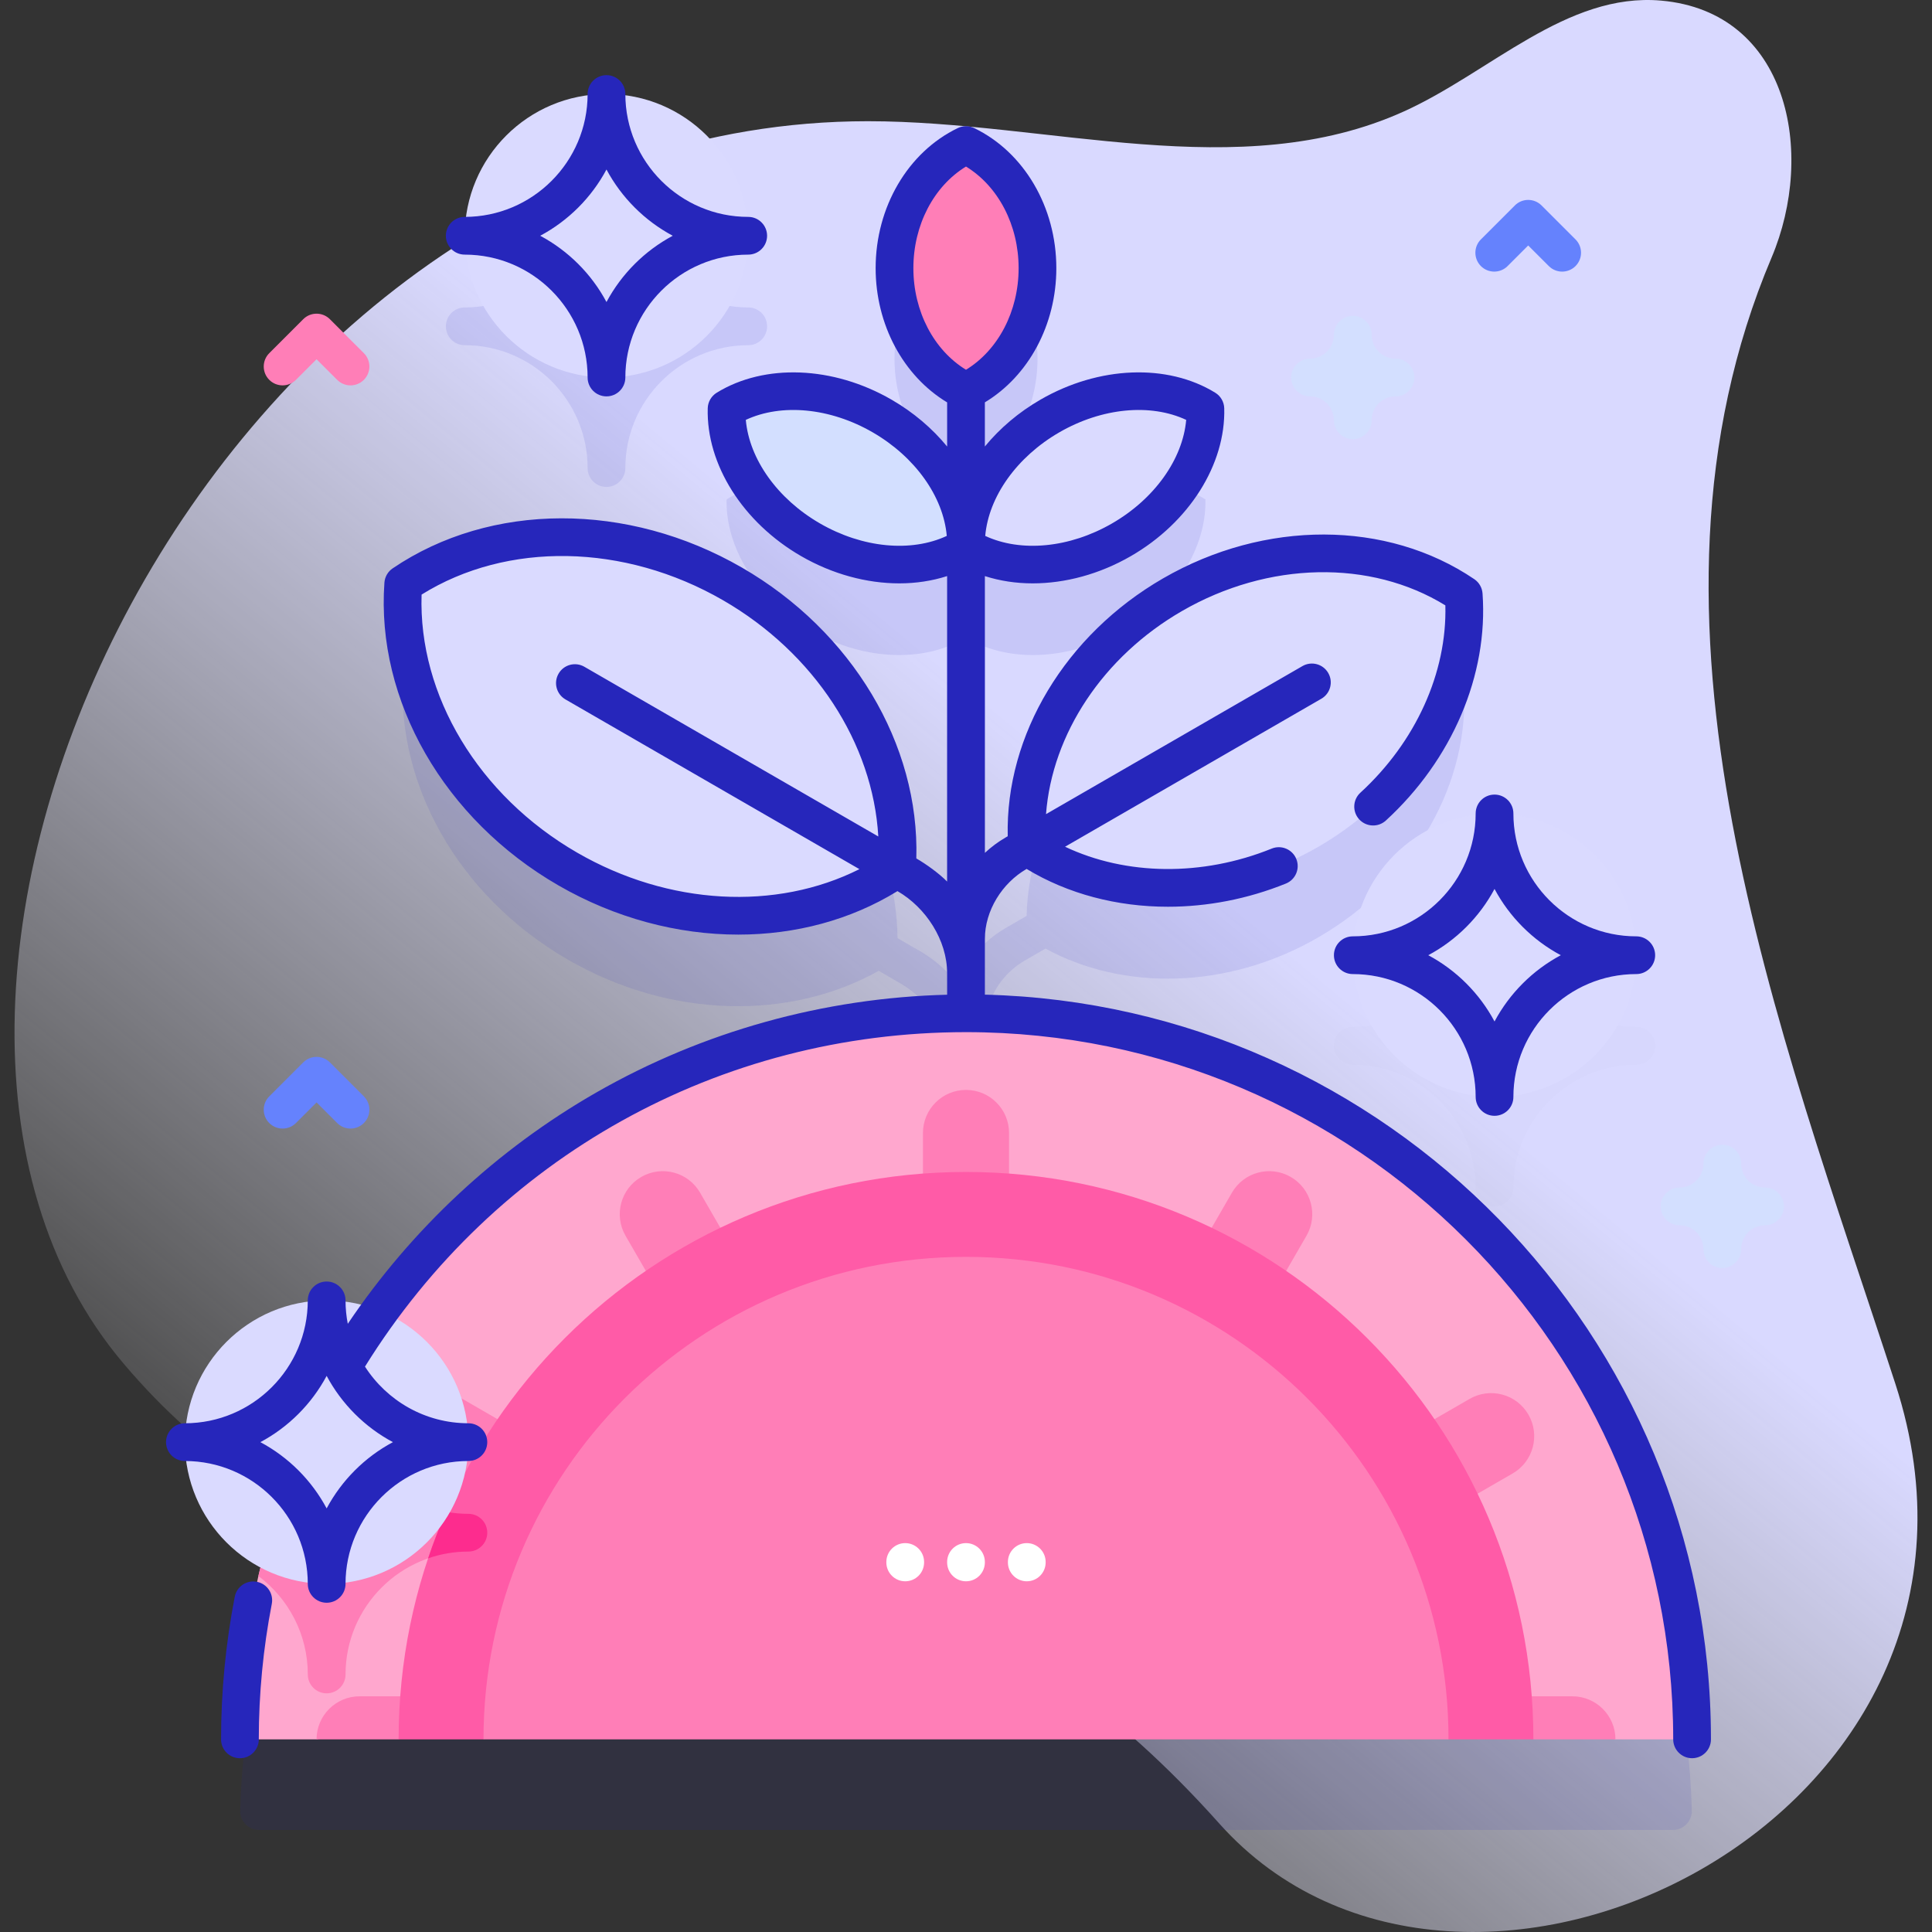 <svg width="140" height="140" viewBox="0 0 140 140" fill="none" xmlns="http://www.w3.org/2000/svg">
<rect x="0" y="0" width="140" height="140" fill="#333333" stroke="none"/>
<g clip-path="url(#clip0_1484_635)">
<path d="M137.342 100.266C128.921 74.43 117.252 44.945 128.372 18.672C131.604 11.037 129.58 0.858 120.372 0.044C113.519 -0.562 107.991 5.248 101.72 8.08C89.799 13.464 75.974 8.784 62.893 8.784C15.336 8.784 -13.867 71.918 8.967 98.825C32.624 126.702 57.196 97.262 88.364 132.152C106.04 151.939 147.599 131.732 137.342 100.266Z" fill="url(#paint0_linear_1484_635)"/>
<path opacity="0.1" d="M54.22 22.279C49.31 22.279 45.315 18.285 45.315 13.375C45.315 12.62 44.703 12.008 43.948 12.008C43.193 12.008 42.581 12.62 42.581 13.375C42.581 18.285 38.587 22.279 33.677 22.279C32.922 22.279 32.31 22.892 32.31 23.647C32.31 24.402 32.922 25.014 33.677 25.014C38.587 25.014 42.581 29.008 42.581 33.918C42.581 34.673 43.193 35.285 43.948 35.285C44.703 35.285 45.315 34.673 45.315 33.918C45.315 29.008 49.31 25.014 54.22 25.014C54.975 25.014 55.587 24.402 55.587 23.647C55.587 22.892 54.974 22.279 54.22 22.279V22.279Z" fill="#2626BB"/>
<path opacity="0.1" d="M71.368 80.007L71.368 74.602C71.368 72.549 72.473 70.637 74.25 69.611L75.76 68.739C81.371 71.802 88.945 71.727 95.52 67.93C102.64 63.82 106.561 56.53 106.067 49.663C100.363 45.794 92.089 45.545 84.969 49.656C78.394 53.452 74.542 59.975 74.392 66.371L72.883 67.243C72.331 67.561 71.826 67.941 71.368 68.365V46.86C74.217 47.936 77.928 47.603 81.264 45.677C85.167 43.424 87.441 39.644 87.347 36.186C84.398 34.373 79.987 34.452 76.084 36.705C74.017 37.898 72.412 39.524 71.368 41.302V34.066C73.663 32.334 75.181 29.368 75.181 25.994C75.181 21.98 73.044 18.543 69.999 17.075C66.957 18.543 64.82 21.98 64.82 25.994C64.82 29.37 66.34 32.337 68.634 34.069V41.304C67.59 39.525 65.984 37.899 63.917 36.705C60.014 34.452 55.603 34.373 52.654 36.186C52.56 39.644 54.834 43.424 58.737 45.677C62.073 47.603 65.785 47.936 68.634 46.859V70.445C68.051 69.855 67.387 69.338 66.652 68.913L65.04 67.982C64.951 60.684 60.582 53.208 53.075 48.874C45.026 44.226 35.671 44.508 29.221 48.882C28.663 56.647 33.096 64.889 41.146 69.536C48.652 73.87 57.312 73.916 63.673 70.35L65.285 71.281C67.35 72.473 68.632 74.695 68.633 77.079L68.633 80.007C40.673 80.721 18.136 103.246 17.405 131.201C17.384 131.97 18.005 132.604 18.773 132.604H121.228C121.997 132.604 122.617 131.97 122.597 131.201C121.865 103.245 99.328 80.72 71.368 80.007V80.007Z" fill="#2626BB"/>
<g opacity="0.1">
<path opacity="0.1" d="M118.571 74.413C113.661 74.413 109.666 70.419 109.666 65.509C109.666 64.754 109.054 64.142 108.299 64.142C107.544 64.142 106.932 64.754 106.932 65.509C106.932 70.419 102.938 74.413 98.028 74.413C97.273 74.413 96.661 75.025 96.661 75.78C96.661 76.535 97.273 77.148 98.028 77.148C102.938 77.148 106.932 81.142 106.932 86.052C106.932 86.807 107.544 87.419 108.299 87.419C109.054 87.419 109.666 86.807 109.666 86.052C109.666 81.142 113.661 77.148 118.571 77.148C119.326 77.148 119.938 76.535 119.938 75.78C119.938 75.025 119.326 74.413 118.571 74.413Z" fill="black"/>
<path opacity="0.1" d="M33.942 109.698C29.032 109.698 25.038 105.704 25.038 100.794C25.038 100.039 24.426 99.427 23.671 99.427C22.915 99.427 22.303 100.039 22.303 100.794C22.303 105.704 18.309 109.698 13.399 109.698C12.644 109.698 12.032 110.311 12.032 111.066C12.032 111.821 12.644 112.433 13.399 112.433C18.309 112.433 22.303 116.427 22.303 121.337C22.303 122.092 22.915 122.704 23.671 122.704C24.426 122.704 25.038 122.092 25.038 121.337C25.038 116.427 29.032 112.433 33.942 112.433C34.697 112.433 35.309 111.821 35.309 111.066C35.309 110.311 34.697 109.698 33.942 109.698Z" fill="black"/>
</g>
<path d="M63.917 30.142C67.815 32.393 70.093 36.176 69.998 39.637C67.05 41.447 62.635 41.365 58.737 39.115C54.834 36.862 52.56 33.081 52.654 29.624C55.603 27.81 60.014 27.889 63.917 30.142Z" fill="#D3DFFF"/>
<path d="M76.084 30.142C72.186 32.393 69.907 36.176 70.003 39.637C72.95 41.447 77.366 41.365 81.264 39.115C85.166 36.862 87.441 33.081 87.347 29.624C84.397 27.81 79.986 27.889 76.084 30.142Z" fill="#DADAFF"/>
<path d="M75.18 19.431C75.18 23.44 73.043 26.883 69.998 28.35C66.957 26.883 64.82 23.44 64.82 19.431C64.82 15.418 66.957 11.98 69.998 10.513C73.043 11.98 75.18 15.418 75.18 19.431Z" fill="#FF7EB7"/>
<path d="M53.075 42.311C61.115 46.953 65.558 55.201 64.995 62.973C58.55 67.34 49.186 67.616 41.146 62.974C33.096 58.326 28.662 50.084 29.221 42.319C35.67 37.945 45.025 37.663 53.075 42.311V42.311Z" fill="#DADAFF"/>
<path d="M84.969 43.093C77.858 47.199 73.929 54.493 74.427 61.368C80.127 65.23 88.409 65.474 95.52 61.368C102.64 57.258 106.561 49.968 106.067 43.101C100.363 39.232 92.089 38.983 84.969 43.093Z" fill="#DADAFF"/>
<path d="M70 73.427C40.942 73.427 17.386 96.983 17.386 126.041H22.939L28.885 124.674H111.115L117.061 126.041H122.615C122.614 96.983 99.058 73.427 70 73.427Z" fill="#FFA7CE"/>
<path d="M35.309 111.065C35.309 111.82 34.697 112.432 33.942 112.432C29.031 112.432 25.039 116.427 25.039 121.338C25.039 122.093 24.427 122.705 23.672 122.705C22.915 122.705 22.305 122.093 22.305 121.338C22.305 118.423 20.896 115.828 18.723 114.204C19.912 109.028 21.864 104.147 24.459 99.679C24.809 99.925 25.039 100.332 25.039 100.795C25.039 105.703 29.031 109.698 33.942 109.698C34.697 109.698 35.309 110.31 35.309 111.065Z" fill="#FF7EB7"/>
<path d="M113.941 122.921H93.285C90.093 122.921 88.961 118.696 91.725 117.1L109.614 106.771C111.106 105.91 111.618 104.002 110.756 102.51C109.895 101.018 107.987 100.507 106.495 101.368L88.606 111.697C85.842 113.293 82.748 110.199 84.344 107.436L94.673 89.546C95.534 88.054 95.023 86.146 93.531 85.285C92.039 84.424 90.131 84.935 89.27 86.427L78.941 104.316C77.345 107.08 73.12 105.948 73.12 102.756V82.1C73.12 80.377 71.723 78.98 70 78.98C68.277 78.98 66.881 80.377 66.881 82.1V102.756C66.881 105.948 62.655 107.08 61.059 104.316L50.731 86.427C49.87 84.935 47.962 84.424 46.47 85.285C44.977 86.146 44.467 88.054 45.328 89.546L55.656 107.436C57.252 110.199 54.159 113.293 51.395 111.697L33.506 101.368C32.014 100.507 30.106 101.018 29.244 102.51C28.383 104.002 28.894 105.91 30.386 106.771L48.276 117.1C51.04 118.696 49.908 122.921 46.716 122.921H26.058C24.335 122.921 22.939 124.318 22.939 126.041H28.884L30.252 124.674H109.748L111.115 126.041H117.061C117.061 124.318 115.664 122.921 113.941 122.921V122.921Z" fill="#FF7EB7"/>
<path d="M70 84.925C47.293 84.925 28.885 103.333 28.885 126.041H35.036L36.934 124.674H103.224L104.964 126.041H111.115C111.116 103.333 92.707 84.925 70 84.925Z" fill="#FF5BA7"/>
<path d="M35.309 111.065C35.309 111.82 34.697 112.432 33.942 112.432C32.92 112.432 31.935 112.604 31.022 112.924C31.407 111.776 31.845 110.652 32.326 109.55C32.851 109.648 33.39 109.698 33.942 109.698C34.697 109.698 35.309 110.31 35.309 111.065V111.065Z" fill="#FD2C8E"/>
<path d="M104.965 126.041H35.036C35.036 106.731 50.69 91.077 70 91.077C89.31 91.077 104.965 106.731 104.965 126.041Z" fill="#FF7EB7"/>
<path d="M108.299 79.489C113.972 79.489 118.571 74.891 118.571 69.218C118.571 63.545 113.972 58.947 108.299 58.947C102.626 58.947 98.028 63.545 98.028 69.218C98.028 74.891 102.626 79.489 108.299 79.489Z" fill="#DADAFF"/>
<path d="M23.67 114.775C29.343 114.775 33.942 110.176 33.942 104.503C33.942 98.83 29.343 94.232 23.67 94.232C17.998 94.232 13.399 98.83 13.399 104.503C13.399 110.176 17.998 114.775 23.67 114.775Z" fill="#DADAFF"/>
<path d="M74.404 111.82C73.649 111.82 73.037 112.433 73.037 113.187V113.219C73.037 113.974 73.649 114.586 74.404 114.586C75.159 114.586 75.772 113.974 75.772 113.219V113.187C75.772 112.433 75.159 111.82 74.404 111.82Z" fill="white"/>
<path d="M70 111.82C69.245 111.82 68.633 112.433 68.633 113.187V113.219C68.633 113.974 69.245 114.586 70 114.586C70.755 114.586 71.367 113.974 71.367 113.219V113.187C71.367 112.433 70.755 111.82 70 111.82Z" fill="white"/>
<path d="M65.596 111.82C64.841 111.82 64.228 112.433 64.228 113.187V113.219C64.228 113.974 64.841 114.586 65.596 114.586C66.351 114.586 66.963 113.974 66.963 113.219V113.187C66.963 112.433 66.351 111.82 65.596 111.82Z" fill="white"/>
<path d="M43.948 27.355C49.62 27.355 54.219 22.757 54.219 17.084C54.219 11.411 49.62 6.812 43.948 6.812C38.275 6.812 33.676 11.411 33.676 17.084C33.676 22.757 38.275 27.355 43.948 27.355Z" fill="#DADAFF"/>
<path d="M65.034 64.574C67.099 65.766 68.632 68.132 68.632 70.516L68.633 72.081C59.697 72.308 50.936 74.742 43.213 79.165C36.016 83.286 29.832 89.055 25.202 95.928C25.095 95.379 25.038 94.812 25.038 94.231C25.038 93.476 24.426 92.864 23.671 92.864C22.915 92.864 22.303 93.476 22.303 94.231C22.303 99.141 18.309 103.135 13.399 103.135C12.644 103.135 12.032 103.748 12.032 104.503C12.032 105.258 12.644 105.87 13.399 105.87C18.309 105.87 22.303 109.864 22.303 114.774C22.303 115.529 22.915 116.141 23.671 116.141C24.426 116.141 25.038 115.529 25.038 114.774C25.038 109.864 29.032 105.87 33.942 105.87C34.697 105.87 35.309 105.258 35.309 104.503C35.309 103.748 34.697 103.135 33.942 103.135C30.799 103.135 28.033 101.497 26.448 99.03C35.878 83.849 52.132 74.793 70 74.793C98.258 74.793 121.247 97.782 121.247 126.04C121.247 126.795 121.859 127.407 122.614 127.407C123.37 127.407 123.982 126.795 123.982 126.04C123.982 96.732 100.504 72.804 71.368 72.076L71.368 68.039C71.368 65.987 72.615 63.992 74.392 62.966C77.384 64.779 80.947 65.706 84.629 65.706C87.48 65.706 90.401 65.151 93.181 64.026C93.881 63.743 94.219 62.946 93.936 62.246C93.653 61.546 92.856 61.208 92.155 61.491C87.113 63.532 81.577 63.443 77.178 61.357L95.749 50.634C96.403 50.257 96.627 49.42 96.249 48.767C95.872 48.113 95.036 47.889 94.382 48.266L75.798 58.996C76.24 53.185 79.928 47.582 85.653 44.277C91.902 40.669 99.312 40.529 104.736 43.867C104.863 48.734 102.594 53.763 98.578 57.442C98.021 57.953 97.984 58.817 98.493 59.374C99.004 59.931 99.869 59.968 100.425 59.459C105.236 55.05 107.855 48.899 107.43 43.002C107.4 42.584 107.18 42.204 106.834 41.969C100.506 37.677 91.655 37.653 84.285 41.909C77.195 46.002 72.851 53.263 73.024 60.598L72.882 60.68C72.33 60.998 71.826 61.378 71.368 61.802V41.746C72.456 42.095 73.625 42.273 74.83 42.273C77.186 42.273 79.675 41.61 81.947 40.298C86.168 37.861 88.823 33.657 88.713 29.586C88.7 29.124 88.456 28.7 88.062 28.458C84.592 26.324 79.621 26.52 75.4 28.958C73.813 29.874 72.448 31.04 71.367 32.355V29.156C74.538 27.244 76.546 23.527 76.546 19.431C76.546 15.008 74.209 11.024 70.591 9.281C70.215 9.1 69.778 9.1 69.403 9.281C65.788 11.025 63.452 15.009 63.452 19.431C63.452 23.529 65.461 27.247 68.633 29.159V32.357C67.552 31.041 66.186 29.874 64.599 28.958C60.377 26.52 55.407 26.325 51.936 28.458C51.543 28.7 51.298 29.124 51.285 29.586C51.175 33.657 53.831 37.861 58.051 40.298C60.324 41.61 62.812 42.273 65.168 42.273C66.374 42.273 67.543 42.095 68.632 41.745V63.882C68.049 63.292 67.135 62.63 66.4 62.205C66.638 53.941 61.752 45.742 53.757 41.126C45.483 36.349 35.55 36.372 28.452 41.187C28.106 41.422 27.886 41.803 27.856 42.22C27.24 50.77 32.188 59.38 40.461 64.157C44.581 66.536 49.113 67.725 53.501 67.725C57.627 67.725 61.624 66.674 65.034 64.574V64.574ZM76.767 31.326C79.855 29.544 83.368 29.219 85.956 30.426C85.706 33.269 83.667 36.149 80.58 37.931C77.493 39.713 73.981 40.038 71.393 38.834C71.642 35.99 73.681 33.109 76.767 31.326ZM59.42 37.931C56.334 36.149 54.295 33.269 54.044 30.426C56.632 29.22 60.146 29.544 63.233 31.326C66.32 33.109 68.358 35.99 68.607 38.834C66.019 40.038 62.506 39.713 59.42 37.931ZM41.829 61.789C34.676 57.66 30.308 50.377 30.55 43.086C36.744 39.226 45.237 39.364 52.392 43.495C59.025 47.325 63.259 53.867 63.645 60.614L42.344 48.315C41.689 47.937 40.853 48.162 40.476 48.816C40.098 49.469 40.322 50.305 40.976 50.683L62.277 62.982C56.242 66.016 48.461 65.618 41.829 61.789V61.789ZM28.472 104.503C26.436 105.592 24.759 107.268 23.67 109.305C22.582 107.268 20.905 105.592 18.868 104.503C20.905 103.414 22.581 101.738 23.67 99.701C24.759 101.738 26.436 103.414 28.472 104.503ZM66.187 19.431C66.187 16.309 67.663 13.496 69.999 12.068C72.336 13.496 73.813 16.309 73.813 19.431C73.813 22.554 72.336 25.367 69.999 26.794C67.663 25.366 66.187 22.553 66.187 19.431Z" fill="#2626BB"/>
<path d="M18.614 114.623C17.873 114.48 17.155 114.963 17.011 115.705C16.353 119.101 16.019 122.579 16.019 126.041C16.019 126.796 16.631 127.408 17.386 127.408C18.141 127.408 18.753 126.796 18.753 126.041C18.753 122.753 19.07 119.45 19.695 116.225C19.84 115.484 19.355 114.766 18.614 114.623Z" fill="#2626BB"/>
<path d="M106.932 58.947C106.932 63.856 102.938 67.851 98.028 67.851C97.273 67.851 96.661 68.463 96.661 69.218C96.661 69.973 97.273 70.585 98.028 70.585C102.938 70.585 106.932 74.579 106.932 79.489C106.932 80.244 107.544 80.856 108.299 80.856C109.054 80.856 109.666 80.244 109.666 79.489C109.666 74.579 113.661 70.585 118.571 70.585C119.326 70.585 119.938 69.973 119.938 69.218C119.938 68.463 119.326 67.851 118.571 67.851C113.661 67.851 109.666 63.856 109.666 58.947C109.666 58.192 109.054 57.579 108.299 57.579C107.544 57.579 106.932 58.191 106.932 58.947ZM113.101 69.218C111.065 70.307 109.388 71.983 108.299 74.02C107.211 71.983 105.534 70.307 103.497 69.218C105.534 68.129 107.21 66.453 108.299 64.416C109.388 66.453 111.065 68.129 113.101 69.218V69.218Z" fill="#2626BB"/>
<path d="M33.676 18.451C38.586 18.451 42.581 22.446 42.581 27.356C42.581 28.11 43.192 28.723 43.948 28.723C44.703 28.723 45.315 28.11 45.315 27.356C45.315 22.446 49.309 18.451 54.219 18.451C54.974 18.451 55.586 17.839 55.586 17.084C55.586 16.329 54.974 15.717 54.219 15.717C49.309 15.717 45.315 11.723 45.315 6.813C45.315 6.058 44.703 5.446 43.948 5.446C43.192 5.446 42.581 6.058 42.581 6.813C42.581 11.723 38.586 15.717 33.676 15.717C32.921 15.717 32.309 16.329 32.309 17.084C32.309 17.839 32.921 18.451 33.676 18.451V18.451ZM43.948 12.282C45.036 14.319 46.713 15.995 48.75 17.084C46.714 18.173 45.037 19.849 43.948 21.886C42.859 19.849 41.183 18.173 39.146 17.084C41.182 15.995 42.859 14.319 43.948 12.282Z" fill="#2626BB"/>
<path d="M124.805 91.885C124.05 91.885 123.438 91.273 123.438 90.518C123.438 89.563 122.661 88.787 121.706 88.787C120.951 88.787 120.339 88.174 120.339 87.419C120.339 86.665 120.951 86.052 121.706 86.052C122.661 86.052 123.438 85.275 123.438 84.321C123.438 83.566 124.05 82.953 124.805 82.953C125.56 82.953 126.172 83.566 126.172 84.321C126.172 85.275 126.949 86.052 127.904 86.052C128.659 86.052 129.271 86.665 129.271 87.419C129.271 88.174 128.659 88.787 127.904 88.787C126.949 88.787 126.172 89.563 126.172 90.518C126.172 91.273 125.56 91.885 124.805 91.885Z" fill="#D3DFFF"/>
<path d="M98.028 31.822C97.272 31.822 96.66 31.209 96.66 30.454C96.66 29.5 95.884 28.723 94.929 28.723C94.174 28.723 93.561 28.11 93.561 27.356C93.561 26.601 94.174 25.988 94.929 25.988C95.884 25.988 96.66 25.212 96.66 24.257C96.66 23.502 97.272 22.89 98.028 22.89C98.783 22.89 99.395 23.502 99.395 24.257C99.395 25.212 100.172 25.988 101.126 25.988C101.882 25.988 102.494 26.601 102.494 27.356C102.494 28.11 101.882 28.723 101.126 28.723C100.172 28.723 99.395 29.5 99.395 30.454C99.395 31.209 98.783 31.822 98.028 31.822Z" fill="#D3DFFF"/>
<path d="M25.4 27.926C25.051 27.926 24.7 27.793 24.434 27.526L22.939 26.031L21.445 27.525C20.912 28.059 20.045 28.059 19.512 27.525C18.978 26.991 18.978 26.126 19.512 25.592L21.973 23.131C22.506 22.597 23.372 22.597 23.906 23.131L26.367 25.592C26.901 26.126 26.901 26.992 26.367 27.525C26.1 27.793 25.75 27.926 25.4 27.926V27.926Z" fill="#FF7EB7"/>
<path d="M113.2 19.682C112.85 19.682 112.5 19.548 112.234 19.282L110.739 17.788L109.245 19.282C108.711 19.815 107.845 19.815 107.312 19.282C106.778 18.747 106.778 17.882 107.312 17.348L109.773 14.887C110.306 14.353 111.172 14.353 111.706 14.887L114.167 17.348C114.701 17.882 114.701 18.748 114.167 19.282C113.9 19.548 113.55 19.682 113.2 19.682Z" fill="#6582FD"/>
<path d="M25.4 81.78C25.051 81.78 24.7 81.647 24.434 81.38L22.939 79.886L21.445 81.38C20.912 81.914 20.045 81.914 19.512 81.38C18.978 80.846 18.978 79.98 19.512 79.447L21.973 76.986C22.506 76.452 23.372 76.452 23.906 76.986L26.367 79.447C26.901 79.981 26.901 80.846 26.367 81.38C26.1 81.647 25.75 81.78 25.4 81.78V81.78Z" fill="#6582FD"/>
</g>
<defs>
<linearGradient id="paint0_linear_1484_635" x1="17.011" y1="124.526" x2="109.597" y2="12.291" gradientUnits="userSpaceOnUse">
<stop stop-color="white" stop-opacity="0"/>
<stop offset="0.253" stop-color="#EEEEFF" stop-opacity="0.403"/>
<stop offset="0.629" stop-color="#D9D9FF"/>
</linearGradient>
<clipPath id="clip0_1484_635">
<rect width="140" height="140" fill="white"/>
</clipPath>
</defs>
</svg>
